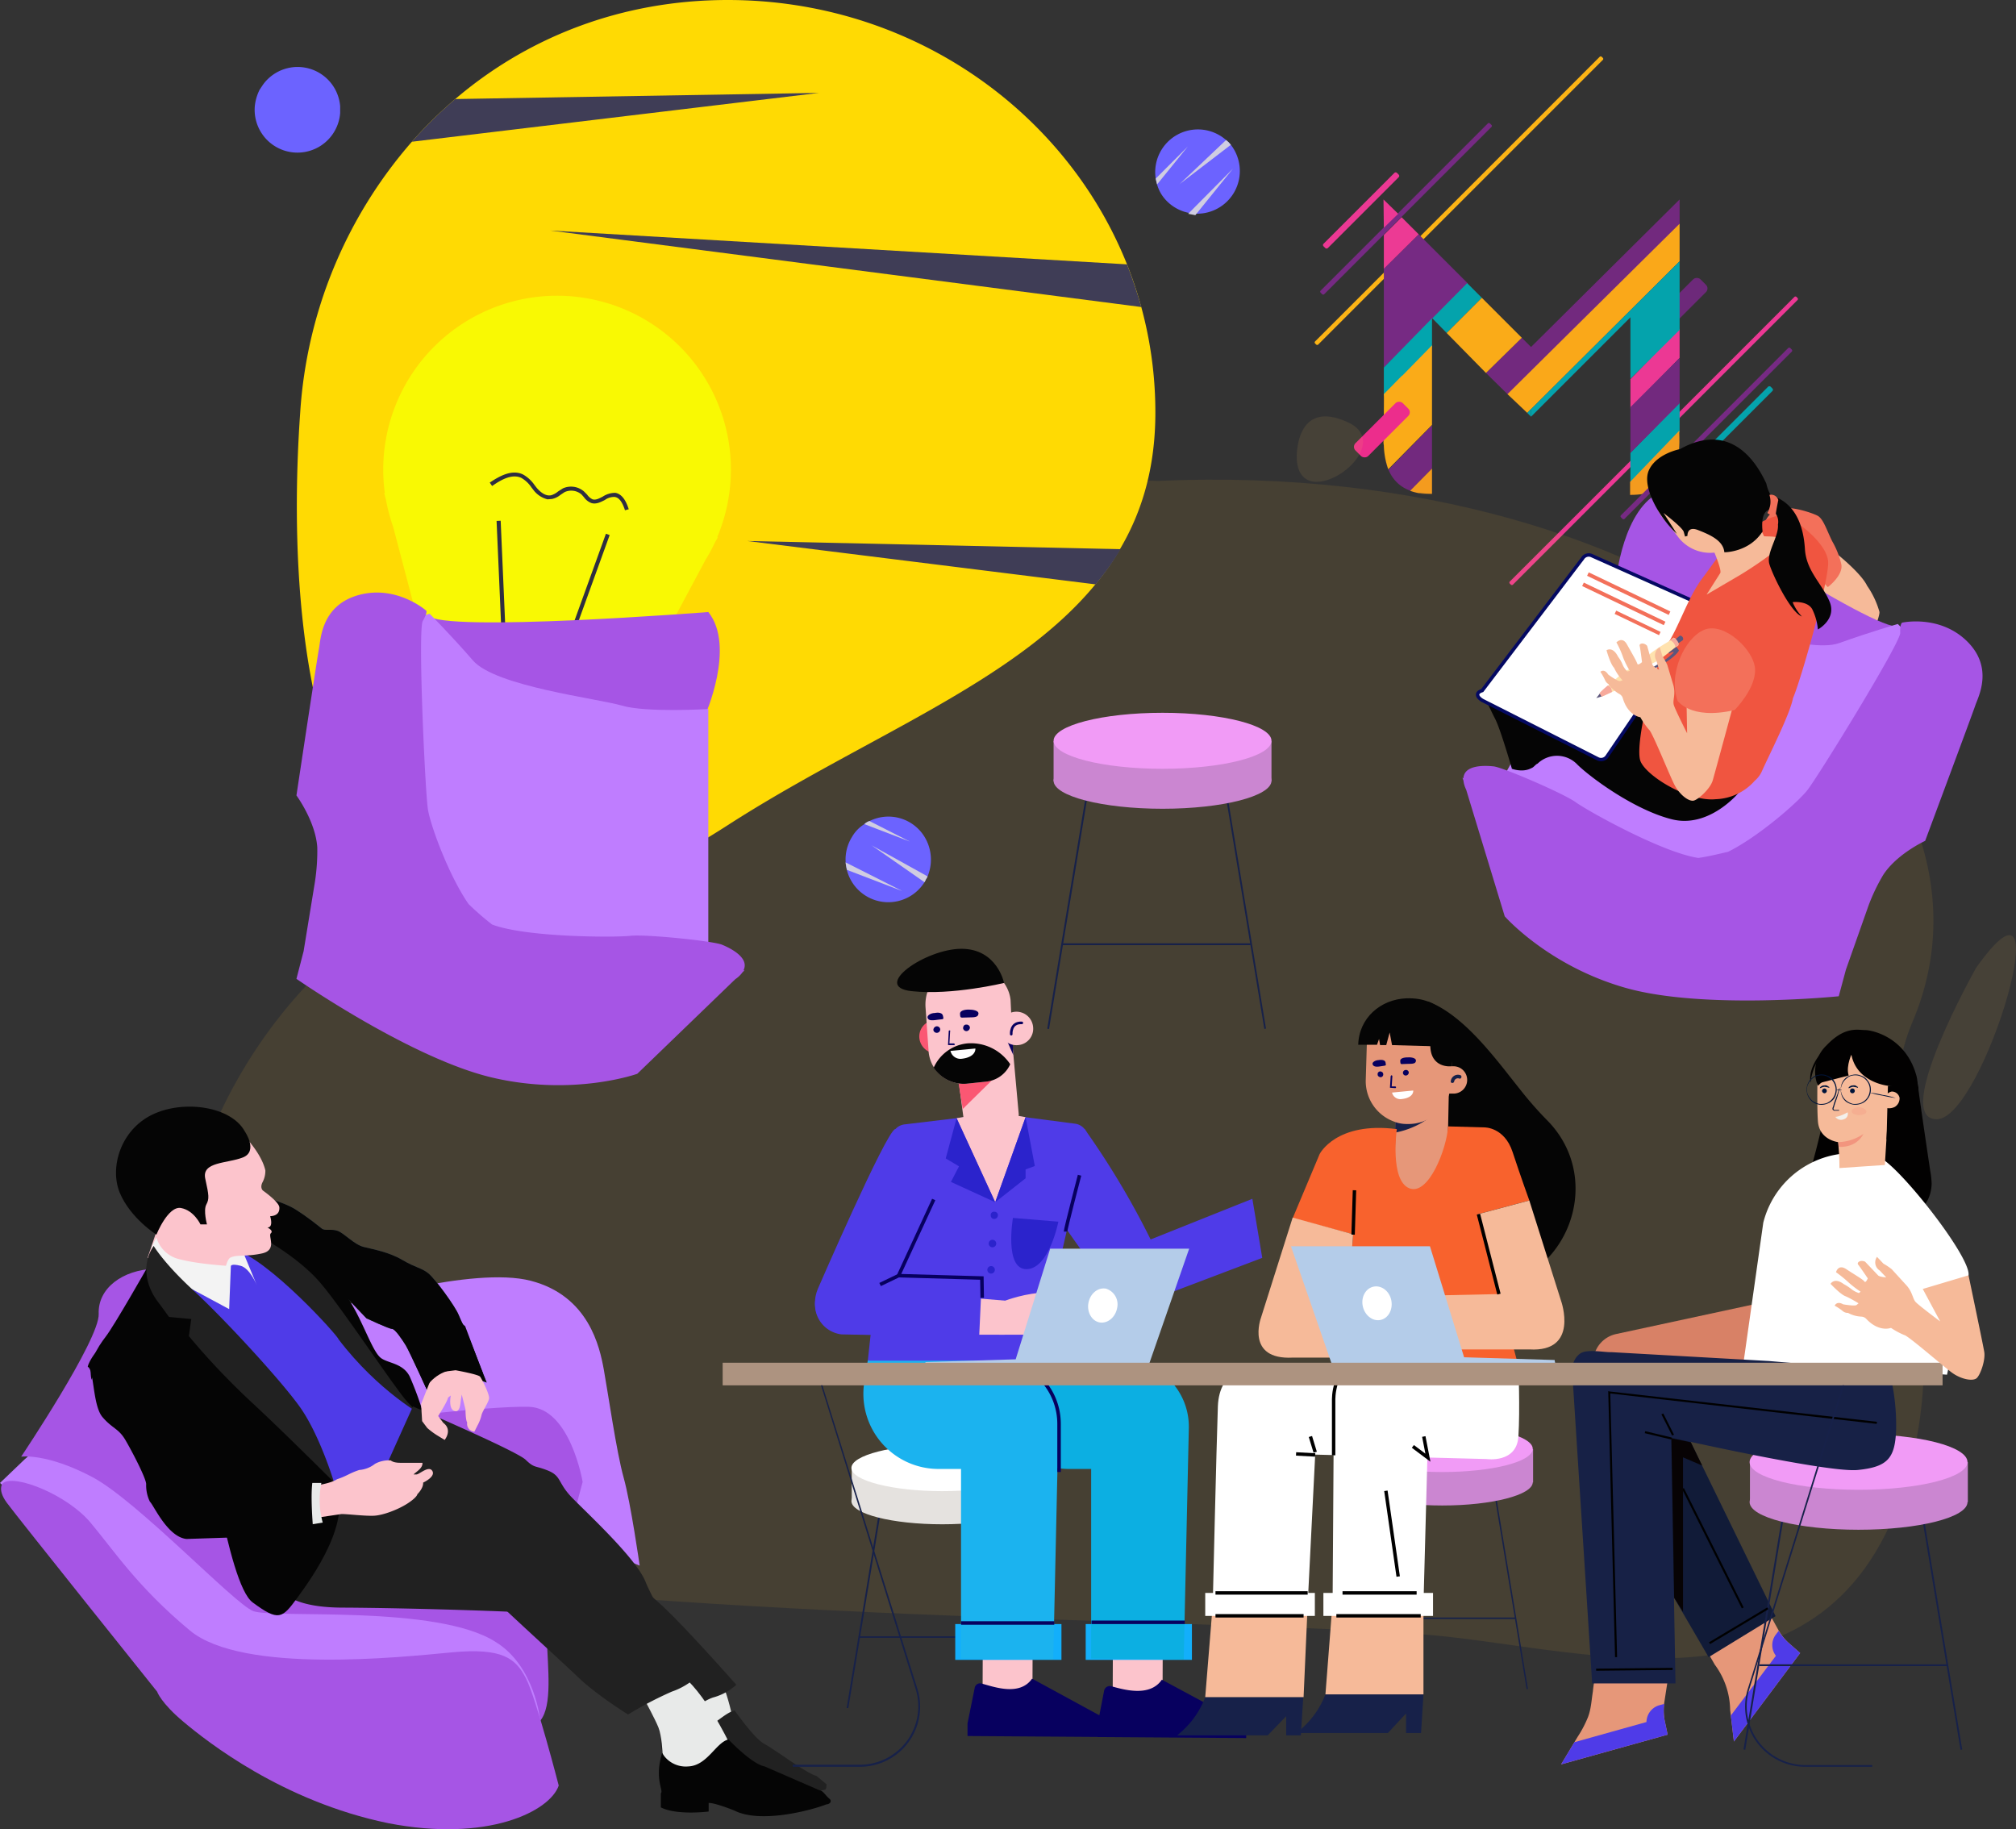 <svg id="a4258e78-fa17-48d1-9e59-24177086132f" data-name="Layer 1" xmlns="http://www.w3.org/2000/svg" viewBox="0 0 590.3 535.6"><rect x="0" y="0" width="590.3" height="535.6" fill="#333333" stroke="none"/><defs><style>.b3e5c8c0-2241-451f-903d-8c1d7a1231c0{fill:#ec3894;}.af400531-2e26-40c6-a3f4-fbfd5beb26df{fill:#6d297a;}.f18b643f-caf8-4e21-9225-c19a41b92a2d{fill:#fcb415;}.fb32712f-55ec-4357-bef6-91c00b33f260{fill:#762a83;}.a17c502b-63f9-456b-a2f0-616d455f9185{fill:#04a3ac;}.a59a48ab-e9db-4f87-96a8-1466b63ceead{fill:#ec3a94;}.b17edcf9-13fc-428a-a29a-46d7eb6d520d{fill:#02a5ae;}.a1fbf64e-dab4-4163-b8ae-30eb86a54aba{fill:#72297e;}.aa7f11d9-3ccd-40e6-b32a-899894b955e1{fill:#f49b1e;}.a5f75782-d126-4304-a0fb-0cfb9714f851{fill:#faa819;}.a7accbab-27de-4257-9e7d-55ef144ffe55{fill:#faab18;}.bdce0a16-a9fb-4e46-856c-536498df973d{fill:#ec2d8c;}.b7647f03-67ec-479e-9134-a5721132de9c{opacity:0.1;}.e64ccd9e-dd51-4e75-99ef-c782811a94f5{fill:#f2b530;}.b4b2c5dc-8a8d-4c34-b8ca-d471e084f5a9{fill:#f7bf5c;}.b2fc8fad-5333-4e45-a086-d9d1832233e6{fill:#f6ba99;}.b4be7a8d-4e0c-4ac8-8596-d52d8931a261{fill:#f3705a;}.ac492718-97bc-4d55-9d13-179e76610a09{fill:#a655e5;}.e9750ba8-8c3c-4718-b780-990fd055de7d{fill:#bf7dff;}.bb8b9fe3-b0fd-4d1f-b600-b26de9a9eb58{fill:#050505;}.a8202974-a208-4704-9f90-2760f900823a,.ec547c1a-95ad-4c98-8a9f-6e74add7b1ac{fill:#fff;}.ec547c1a-95ad-4c98-8a9f-6e74add7b1ac{stroke:#040962;}.aaf8aeb2-dba5-40a3-b6f9-4d074b837b92,.ec547c1a-95ad-4c98-8a9f-6e74add7b1ac,.fcdc1cc5-df0c-43ed-a09f-ba052151a89b{stroke-miterlimit:10;}.ba9adf08-6ad9-49b4-997d-dd660c0fd9bd{fill:#f05540;}.be65443a-8c7b-4f58-9922-cf786165d0ef{fill:#ffe2ae;}.a2896041-1d54-45c1-b19c-768e990d45b8{fill:#f7aa9c;}.ff55a803-1b38-456a-8298-bf78fea53240{fill:#5c567c;}.b37bd15d-c26e-475b-bffb-f0c677138df3{fill:#e8eae9;}.ab471896-5fd2-428d-afa1-075924a8a7a2{fill:#212121;}.a838a5ff-50dc-4eca-81f5-d2fba67e3f74{fill:#4f3be8;}.b4c275b5-a355-43f6-b188-a21ad9651b1c{fill:#415a6b;}.a30d83a8-0f6a-45da-86b6-378b5765d724{fill:#f3f3f3;}.ff3d19b0-f107-45b2-ba06-5cd5d7817628{fill:#fcc4cc;}.e856b210-ec10-44c1-ac09-b549284cc69c{fill:#172149;}.bb32567c-781e-4d0c-b48d-d6c8299ad233{fill:#cb86d1;}.a0c83f60-2c21-435d-bdc8-a88a3433e17f{fill:#f19bf6;}.afeead20-5d8d-498f-8fae-114a616fc0b2{fill:#e5e2df;}.a6669370-b304-45a8-834a-92d9e490cc59{fill:#13affb;}.ad245d1d-6ce4-4066-b0da-c19287fa318e{fill:#0cafe2;}.aaf8aeb2-dba5-40a3-b6f9-4d074b837b92,.ad6bd284-42ce-419c-9405-c1a6f982d795,.fcdc1cc5-df0c-43ed-a09f-ba052151a89b{fill:none;}.ad6bd284-42ce-419c-9405-c1a6f982d795,.fcdc1cc5-df0c-43ed-a09f-ba052151a89b{stroke:#07005f;}.fcdc1cc5-df0c-43ed-a09f-ba052151a89b{stroke-width:1.03px;}.e514d803-7410-4499-adec-eef7612811d5{fill:#07005f;}.e5c00804-3b4b-4c32-bb16-814bb98c5aee{fill:#1bb3ef;}.add9a982-52c5-4009-b9c6-53440a7b069d{fill:#2b23cc;}.f0870d83-93c0-4b19-b47b-dcf8e9b63fc5{fill:#fb5773;}.ad6bd284-42ce-419c-9405-c1a6f982d795{stroke-linecap:round;stroke-linejoin:round;stroke-width:0.76px;}.bbc87932-38ee-4d4f-ad91-d946b0f5f03c{fill:#e69779;}.ee6ccda5-91d8-40b8-be5d-419820609b1c{fill:#f8622d;}.aaf8aeb2-dba5-40a3-b6f9-4d074b837b92{stroke:#000;}.bdd080dc-cfe2-40e9-a844-de36f40ae7b3{fill:#b4cce9;}.b85cec83-53ab-4347-b3b5-4f1dfc4d553a{fill:#020101;}.bcab47ab-aa4f-4711-91a1-230ef50fa26e{fill:#111b38;}.ff5703a3-3699-4ddd-8a34-63cd24cc17a0{fill:#d88166;}.a1910458-b5b9-49e8-bc34-8dc86ddb1f8e{fill:#00143a;}.ef56144a-9d18-49e9-bd70-8adf7f14394d{opacity:0.33;}.b27b69b8-50e4-44d4-b6d7-912a97e377bf{fill:#f2957e;}.a3c1c6a2-701e-404e-b77a-d80660d1273a{fill:#f3f0eb;}.ba9b4901-d25e-4ba8-bccd-b8e49a242d92{fill:#172146;}.b786c396-7558-460f-aa92-7dbae46bdefd{fill:#070304;}.e705b4c3-70c7-4756-a59a-b02500820269{fill:#ad9380;}.fb5ae180-c424-4f9d-8817-9c44a1d49ffc{fill:#ffda03;}.e2298c45-504b-4684-8c16-3960ca1bf8f2{fill:#3f3d56;}.a074d4ba-953e-4ddc-aeca-383220fe76dd{fill:#6c63ff;}.a3591531-077d-4d59-b2a6-036ee77bcecd{fill:#d0cde1;}.ff4050fc-b91c-4779-a5f5-161e9651c460{fill:#f9f903;}.f45fbfa4-12ea-4e21-989a-453cf7af3642{fill:#2f2e41;}</style></defs><rect class="b3e5c8c0-2241-451f-903d-8c1d7a1231c0" x="434.6" y="144.5" width="118.7" height="1.29" rx="0.4" transform="translate(32.3 375.7) rotate(-45)"/><rect class="af400531-2e26-40c6-a3f4-fbfd5beb26df" x="491.8" y="103" width="19.6" height="5.29" rx="1.5" transform="translate(62.4 369.5) rotate(-45)"/><rect class="f18b643f-caf8-4e21-9225-c19a41b92a2d" x="377.6" y="74.2" width="118.7" height="1.29" rx="0.4" transform="translate(65.3 314.8) rotate(-45)"/><rect class="fb32712f-55ec-4357-bef6-91c00b33f260" x="386.5" y="76.5" width="70.1" height="1.48" rx="0.4" transform="translate(59 304.6) rotate(-45)"/><rect class="b3e5c8c0-2241-451f-903d-8c1d7a1231c0" x="393.1" y="76.8" width="30.4" height="1.78" rx="0.5" transform="translate(54.9 295.4) rotate(-45)"/><rect class="a17c502b-63f9-456b-a2f0-616d455f9185" x="502.5" y="139.4" width="30.4" height="1.78" rx="0.5" transform="translate(42.7 391.1) rotate(-45)"/><polygon class="fb32712f-55ec-4357-bef6-91c00b33f260" points="415.4 68.6 429.8 83 419.6 93.2 405.2 107.6 405.2 78.7 415.4 68.6"/><polygon class="a59a48ab-e9db-4f87-96a8-1466b63ceead" points="405.2 68.8 410.4 63.6 415.4 68.6 405.2 78.7 405.2 68.8"/><polygon class="b17edcf9-13fc-428a-a29a-46d7eb6d520d" points="405.2 107.6 405.2 115.9 419.3 101.6 419.3 93.2 405.2 107.6"/><polygon class="a17c502b-63f9-456b-a2f0-616d455f9185" points="429.6 82.9 433.9 87.2 423.6 97.5 419.4 93.2 429.6 82.9"/><polygon class="a1fbf64e-dab4-4163-b8ae-30eb86a54aba" points="491.8 58.4 448.3 101.6 445.6 98.9 435.1 109.2 441.6 115.6 448.5 108.8 448.5 108.8 491.8 65.6 491.8 58.4"/><polygon class="b3e5c8c0-2241-451f-903d-8c1d7a1231c0" points="477.4 111 491.8 96.2 491.8 104.8 477.4 119.6 477.4 111"/><polygon class="a17c502b-63f9-456b-a2f0-616d455f9185" points="477.4 132.6 491.8 117.8 491.8 126.5 477.4 141.3 477.4 132.6"/><path class="aa7f11d9-3ccd-40e6-b32a-899894b955e1" d="M487.1,161v-3.8l14.4-15s.1,3.5,0,4.6C501.3,151.8,500,161.1,487.1,161Z" transform="translate(-9.8 -16.1)"/><polygon class="a1fbf64e-dab4-4163-b8ae-30eb86a54aba" points="477.4 119.2 491.8 104.8 491.8 118.1 477.4 132.6 477.4 119.2"/><path class="a5f75782-d126-4304-a0fb-0cfb9714f851" d="M457,125.9" transform="translate(-9.8 -16.1)"/><polygon class="a5f75782-d126-4304-a0fb-0cfb9714f851" points="491.8 65.5 441.4 115.4 447.2 120.9 447.2 120.9 491.8 76.5 491.8 65.5"/><polygon class="a17c502b-63f9-456b-a2f0-616d455f9185" points="447.2 120.9 448.3 122 448.3 119.7 447.2 120.9"/><polygon class="a17c502b-63f9-456b-a2f0-616d455f9185" points="448.3 119.8 448.3 122 477.4 92.9 477.4 110.9 491.8 96.6 491.8 76.5 448.3 119.8"/><polygon class="a7accbab-27de-4257-9e7d-55ef144ffe55" points="433.9 87.2 445.6 98.9 435.1 109.2 423.6 97.5 433.9 87.2"/><polygon class="b3e5c8c0-2241-451f-903d-8c1d7a1231c0" points="405.2 66.7 409.4 62.6 405.1 58.4 405.2 66.7"/><rect class="fb32712f-55ec-4357-bef6-91c00b33f260" x="474.3" y="142.2" width="70.1" height="1.48" rx="0.4" transform="translate(38.4 386) rotate(-45)"/><path class="a1fbf64e-dab4-4163-b8ae-30eb86a54aba" d="M429.1,160.8Z" transform="translate(-9.8 -16.1)"/><path class="a1fbf64e-dab4-4163-b8ae-30eb86a54aba" d="M429.1,153.3V140.6l-12.7,13a19,19,0,0,1-1.2-4.5c.5,3.9,2.1,8.7,7.6,10.7a13.8,13.8,0,0,0,2.6.7,14.5,14.5,0,0,1-2.6-.7Z" transform="translate(-9.8 -16.1)"/><path class="aa7f11d9-3ccd-40e6-b32a-899894b955e1" d="M428.8,160.8l-3.2-.2A23.6,23.6,0,0,0,428.8,160.8Z" transform="translate(-9.8 -16.1)"/><polygon class="aa7f11d9-3ccd-40e6-b32a-899894b955e1" points="419.3 141 419.3 144.7 419.3 137.2 419.3 137.2 419.3 141"/><path class="aa7f11d9-3ccd-40e6-b32a-899894b955e1" d="M429.1,153.3l-6.4,6.5a14.5,14.5,0,0,0,2.6.7h.3l3.2.2h.3v-7.5Z" transform="translate(-9.8 -16.1)"/><path class="a7accbab-27de-4257-9e7d-55ef144ffe55" d="M420.4,126.1h-.1l-5.3,5.4s.1.3-.1,13.5v.2a4.9,4.9,0,0,0,.1,1.3,22.4,22.4,0,0,0,1.3,7l12.8-13h0V117.2Z" transform="translate(-9.8 -16.1)"/><rect class="bdce0a16-a9fb-4e46-856c-536498df973d" x="404.6" y="139.2" width="19.6" height="5.29" rx="1.5" transform="translate(11.3 318.5) rotate(-45)"/><g class="b7647f03-67ec-479e-9134-a5721132de9c"><path class="e64ccd9e-dd51-4e75-99ef-c782811a94f5" d="M348.9,156.9s-113.4-4.1-136.8,51.4c-15.8,37.1-9.1,45.4-55.2,60C47.9,302.8,24.9,463.2,125,477s257.7,13.6,304.5,17.9S548.6,522.8,569,446.1c14.5-54.3-14.7-94.4.8-130.8C602.4,238.5,501.4,150.2,348.9,156.9Z" transform="translate(-9.8 -16.1)"/><path class="b4b2c5dc-8a8d-4c34-b8ca-d471e084f5a9" d="M308.8,137.8s-51.3,2.6-45.4,11.7S353.1,143,308.8,137.8Z" transform="translate(-9.8 -16.1)"/><path class="b4b2c5dc-8a8d-4c34-b8ca-d471e084f5a9" d="M389.5,150.3s-.7-17.7,14.9-10.6S390.2,168,389.5,150.3Z" transform="translate(-9.8 -16.1)"/><path class="b4b2c5dc-8a8d-4c34-b8ca-d471e084f5a9" d="M188.2,185.9s-76.5,70.9-34.5,73.8S240.6,150,188.2,185.9Z" transform="translate(-9.8 -16.1)"/><path class="b4b2c5dc-8a8d-4c34-b8ca-d471e084f5a9" d="M588.4,299.5s-25.1,44.6-11.4,44.3S614.5,262.7,588.4,299.5Z" transform="translate(-9.8 -16.1)"/></g><path class="b2fc8fad-5333-4e45-a086-d9d1832233e6" d="M541,194.2l18.1,4.9s1.2-3.2,1-3.9a25.4,25.4,0,0,0-3.6-7.6c-1.8-3.8-9.3-9.7-9.3-9.7Z" transform="translate(-9.8 -16.1)"/><path class="b4be7a8d-4e0c-4ac8-8596-d52d8931a261" d="M537.7,179.9c-2.3-2.9-11.5-9.7-11.5-9.7a7.2,7.2,0,0,1,3.1-4.5c2.9-2.3,11,.5,12.7,1.4s2.7,4.3,4.3,7.5a24.6,24.6,0,0,1,2.6,6.5c.9,3.3-3.9,6.9-3.9,6.9S540,182.9,537.7,179.9Z" transform="translate(-9.8 -16.1)"/><path class="ac492718-97bc-4d55-9d13-179e76610a09" d="M539.2,215.7l26.5-16.3c-5.9,2.4-69.2-39.5-69.2-39.5-11.6,4.8-13.5,26.2-13.5,26.2Z" transform="translate(-9.8 -16.1)"/><path class="e9750ba8-8c3c-4718-b780-990fd055de7d" d="M571,223.2s-34.3,39.5-46.4,45.1-27.1,1.2-27.1,1.2l-46.8-27.1,32.4-58.5s15.5,8.6,22,11.1,34,12.7,43.2,9.4,17.2-5.6,17.2-5.6l6.1,6.2Z" transform="translate(-9.8 -16.1)"/><path class="bb8b9fe3-b0fd-4d1f-b600-b26de9a9eb58" d="M483.4,202.7,444,219s2,4.5,3.6,7.6,4.9,14.6,4.9,14.6,3.2,1.2,5.7-.2c.7-.2,1.2-1.1,1.8-1.3a8.2,8.2,0,0,1,11.7.3h0c4,3.9,16.8,13.3,27.7,16s19.5-7.8,19.5-7.8Z" transform="translate(-9.8 -16.1)"/><path class="ec547c1a-95ad-4c98-8a9f-6e74add7b1ac" d="M443.8,218.3l29.4-38.7a2.1,2.1,0,0,1,2.7-.8l31.5,14.1a2,2,0,0,1,1,3.4l-28,41.2a2.1,2.1,0,0,1-2.7.8l-33.8-17.1C442.2,220.2,441.8,218.9,443.8,218.3Z" transform="translate(-9.8 -16.1)"/><path class="ba9adf08-6ad9-49b4-997d-dd660c0fd9bd" d="M534.8,220.5c2.2-4.9,10.5-34.1,10.3-39.8s-10.2-13-13.2-13.6-9.9,3.6-14,6.9-5.5,5.9-9.7,11.5-6.8,14.2-10.4,19.6-9.6,29.5-7.6,34,14.2,11.8,22,11a15.9,15.9,0,0,0,11.4-5.4,7.8,7.8,0,0,0,2.1-2.8C527.5,237.8,534,225.1,534.8,220.5Z" transform="translate(-9.8 -16.1)"/><path class="b2fc8fad-5333-4e45-a086-d9d1832233e6" d="M526.3,173.1c-.2-.7-3-5.7-3-5.7L493.6,160l1.2,4c.9,3.3,1.6,3.1,6.2,9.1a11.8,11.8,0,0,0,10.8,4.8s2.2,5.2,1.7,6-4,6.3-4,6.3l9.9-5.8a110.5,110.5,0,0,0,12.1-8.5C532.7,172.7,527.8,173.3,526.3,173.1Z" transform="translate(-9.8 -16.1)"/><path class="bb8b9fe3-b0fd-4d1f-b600-b26de9a9eb58" d="M527,157.7a11.6,11.6,0,0,0,2,4.5l-1.3,3.2c-2.6.8-1.8,6.3-1.8,6.3-4,6.2-11.2,6.1-11.2,6.1-.3-3.5-4.4-5.2-7.7-6.5s-3.1,1.7-3.1,1.7l-.7.2-.4-1.4c-.4-1.3-5.9-5.5-5.9-5.5s3.9,6.1,3.9,6.1c-4.9-4.4-10.4-13.7-8.2-18.6s9.1-6.2,9.1-6.2C517.9,138.6,525.2,153.9,527,157.7Z" transform="translate(-9.8 -16.1)"/><path class="bb8b9fe3-b0fd-4d1f-b600-b26de9a9eb58" d="M527.9,161c7.9,2.1,10,9.5,10.4,15.9s5,10.1,7.2,15.3-3.4,8.2-3.4,8.2a16.9,16.9,0,0,0-1.7-6c-1.5-2.5-5.7-2-5.7-2a13.2,13.2,0,0,0,2.7,4.2c-3.3-1.2-8.5-12-9.5-15.3s2.8-8.1,2.5-11.6a4.3,4.3,0,0,0-2-4.5" transform="translate(-9.8 -16.1)"/><path class="b4be7a8d-4e0c-4ac8-8596-d52d8931a261" d="M530.5,162.5a2.2,2.2,0,0,0-2.6-1.5,6.5,6.5,0,0,1-.6,5.3,3.3,3.3,0,0,0,2.4.7C529.9,165.5,530.2,164,530.5,162.5Z" transform="translate(-9.8 -16.1)"/><path class="ac492718-97bc-4d55-9d13-179e76610a09" d="M438.3,244.6l-.3-.8.3.2c.2-4,6.2-3.8,8.9-3.5s20.4,7.9,24,10.5,25.5,14.8,35.9,16.3c2.8-.4,5.7-1.1,8.7-1.8,8.7-4.3,20.1-14.2,23.1-17.9s27.4-43.3,27.3-46.2.6-3,.6-3,10.9-2.4,18.9,5.4,3.3,16.4,2.5,18.8-14.7,39.7-14.7,39.7-8.3,3.8-12.3,10a54.9,54.9,0,0,0-4.3,9L550.3,300l-2.1,7.8s-39.4,4-62.2-2.4-35.6-21-35.6-21l-11.3-37.1A8.1,8.1,0,0,1,438.3,244.6Z" transform="translate(-9.8 -16.1)"/><path class="be65443a-8c7b-4f58-9922-cf786165d0ef" d="M499.8,202.8c2,.8,1.4,2.3,1.4,2.3l-1,.7-4.5,3.5c-.7.4-3.3,1.6-4.4,2.3s-2.7,2.9-3.8,4-8.7,4.5-8.7,4.5-.7-1-.6-1.1,5.8-5.1,7-6,4-2,4.5-2.3a15.9,15.9,0,0,0,2.8-2.7c1.1-1.3,6.1-4.2,6.1-4.2Z" transform="translate(-9.8 -16.1)"/><path class="a2896041-1d54-45c1-b19c-768e990d45b8" d="M488.6,211.3l-.9.4a3.2,3.2,0,0,1,1,1,3.6,3.6,0,0,1,.4,1.1l.8-.9a3.3,3.3,0,0,0-1-1.4Z" transform="translate(-9.8 -16.1)"/><path class="a2896041-1d54-45c1-b19c-768e990d45b8" d="M500.4,205.6l.8-.5s.6-1.5-1.4-2.3l-.9.7.5.4A2.8,2.8,0,0,1,500.4,205.6Z" transform="translate(-9.8 -16.1)"/><polygon class="ff55a803-1b38-456a-8298-bf78fea53240" points="469 203.9 467.4 204.4 468.5 203 469 203.9"/><path class="a2896041-1d54-45c1-b19c-768e990d45b8" d="M480.6,216.8a21.2,21.2,0,0,0-2.4,2.2c-.1.1.6,1.1.6,1.1l3-1.4a5.3,5.3,0,0,0-.3-1.2A3.1,3.1,0,0,0,480.6,216.8Z" transform="translate(-9.8 -16.1)"/><path class="ff55a803-1b38-456a-8298-bf78fea53240" d="M500.5,203.2l1.2-1a1,1,0,0,1,.9,1.3l-1.3.9A4.3,4.3,0,0,0,500.5,203.2Z" transform="translate(-9.8 -16.1)"/><path class="ff55a803-1b38-456a-8298-bf78fea53240" d="M500.6,205.5l-2.2,1.7.2.3.2-.2.7-.3h.4l-.2.3a19.6,19.6,0,0,1-3.3,2.6l-4,2.4c1.4.2,7.6-3.3,9-5.7A3.2,3.2,0,0,0,500.6,205.5Z" transform="translate(-9.8 -16.1)"/><path class="b2fc8fad-5333-4e45-a086-d9d1832233e6" d="M503.6,220.1l.2,10.7s-3.5-6.9-3.9-8.3.6-3-.1-5.7l-1.8-6a15.8,15.8,0,0,0-1.4-2.5l-.8-2.7a2.8,2.8,0,0,0-1,3.9l.8,2.7s-1.8-.9-2-1.6l-1.5-5.4c-1-1.1-2.4-.7-2.2,0s.7,4.8.7,4.8-1.2,1.1-1.4.4-1.6-3.1-3-5.6-3.1-.6-3.1-.6a26.3,26.3,0,0,1,2,4.5,25.4,25.4,0,0,0,1.9,3.8l-.7.2a6.3,6.3,0,0,1-1.3-1.8,10.5,10.5,0,0,0-1.4-2.5c-1.6-3.2-3.4-1.9-3.4-1.9s1.1,4,2.2,5.1a14,14,0,0,0,2.5,3.7l-.7.2c-.7.2-3.5-1.9-3.5-1.9-1.2-1.9-2.3-.8-2.3-.8a15.8,15.8,0,0,1,1.4,2.5,2.3,2.3,0,0,0,1,1.1c.2.7,2.1,2.3,3,2.8a2.3,2.3,0,0,1,1.1,1.1c1.5,5.4,5.2,5.8,5.2,5.8a21.7,21.7,0,0,0,2.5,3.6c.9.5,5.8,12.8,7.4,16s4.4,5.2,5.8,4.8,4.8-3.5,5.5-5.9,6-22,6-22Z" transform="translate(-9.8 -16.1)"/><path class="b4be7a8d-4e0c-4ac8-8596-d52d8931a261" d="M501.1,221.5c-3-7.8,1.9-18.6,7.7-21s14.7,5.9,14.9,11.6-6,11.9-6,11.9C504.2,227.1,500.9,220.8,501.1,221.5Z" transform="translate(-9.8 -16.1)"/><rect class="b4be7a8d-4e0c-4ac8-8596-d52d8931a261" x="473.4" y="189.4" width="26.5" height="1.12" transform="translate(833.7 555.4) rotate(-154.4)"/><rect class="b4be7a8d-4e0c-4ac8-8596-d52d8931a261" x="472" y="192.4" width="26.5" height="1.12" transform="translate(829.7 560.5) rotate(-154.4)"/><rect class="b4be7a8d-4e0c-4ac8-8596-d52d8931a261" x="482" y="198" width="14.4" height="1.06" transform="translate(834.9 572.8) rotate(-154.4)"/><path class="b37bd15d-c26e-475b-bffb-f0c677138df3" d="M204.1,519.4l1.1,5.8,14.4,1.1,4.4-8.5a58,58,0,0,0-4.2-12.4l-16.2.6c0,1.7,1.1,4.1,1.1,5S204,518.5,204.1,519.4Z" transform="translate(-9.8 -16.1)"/><path class="ab471896-5fd2-428d-afa1-075924a8a7a2" d="M203.7,528.6l-.7,4.2c4.7,3.2,14.1,3.7,14.1,3.7V534a55,55,0,0,1,6.7,3.9c7.6,5.6,22.5,3.4,27.1,2.3.9,0,.9-.8.9-1.7l-2.9-2.4c-2.9-.7-12.4-7.9-15.3-9.4s-8.7-9.8-8.7-9.8c-3.7,1-7.3,6.2-12.9,6.4a6.5,6.5,0,0,1-6.7-4.8C201.8,525.3,203.8,529.4,203.7,528.6Z" transform="translate(-9.8 -16.1)"/><path class="e9750ba8-8c3c-4718-b780-990fd055de7d" d="M135.6,449.9l-24.3-51.8s36.9-11.4,53.9-7,20.2,19.4,21.4,26,3.7,24.1,5.8,31.6,4.7,25.8,4.7,25.8Z" transform="translate(-9.8 -16.1)"/><path class="e9750ba8-8c3c-4718-b780-990fd055de7d" d="M165.4,499c5,9.1,2.6,20.9,2.6,20.9s-.9,1.7-34.4,2.9S50.5,494,37.8,478.6a252.3,252.3,0,0,0-28-28.3l7.2-6.9,9-7.9S161.3,490.8,165.4,499Z" transform="translate(-9.8 -16.1)"/><path class="ac492718-97bc-4d55-9d13-179e76610a09" d="M169.9,495.5c.6-9.2,10.5-45.5,10.5-45.5s-3.6-21.7-15.8-22-49.2,4.3-49.2,4.3-51.1-45-60.4-44.7-16.6,5.7-16.3,13.2S16,442.6,16,442.6s7.4-1.1,20.7,5.9,41.5,37,47.2,39.3,54-2,71.1,9.1c11.5,7.1,13,23,13,23C171.6,515.5,170.2,504.7,169.9,495.5Z" transform="translate(-9.8 -16.1)"/><path class="ab471896-5fd2-428d-afa1-075924a8a7a2" d="M101.3,455.4l66.4,5.9c4.7-.2,8.5,2.2,12.3,4.6,6.8,6.4,20.2,16.8,25,21.6,6.8,6.5,20.4,21.9,20.4,21.9A16.6,16.6,0,0,1,219,513c-3.7.9-10.9,7.1-10.9,7.1S189.8,504,184,499.2s-8.7-9.7-12.5-10.4-40.1-1.9-61.6-2S90,476.7,90,476.7Z" transform="translate(-9.8 -16.1)"/><path class="b37bd15d-c26e-475b-bffb-f0c677138df3" d="M198.5,513.7l10-7.9c7.7,5.6,14.7,20.4,14.7,20.4l-3.4,8.5-14,.5-2-5.8s-.2-5-1.2-7.5S198.5,513.7,198.5,513.7Z" transform="translate(-9.8 -16.1)"/><path class="bb8b9fe3-b0fd-4d1f-b600-b26de9a9eb58" d="M203.3,541.2v4.1c4.8,2.4,14,1.2,14,1.2V544c1.8-.1,7.5,2.2,7.5,2.2,7.6,3.9,22.4,0,27-1.8.9,0,1.8-.9.8-1.7s-1.9-2.4-2.8-2.4l-16.1-7c-3.8-.7-10.6-7.9-10.6-7.9-3.7.9-6.2,7.7-11.8,7.9a8,8,0,0,1-7.6-3.9C201.3,537,204.2,540.3,203.3,541.2Z" transform="translate(-9.8 -16.1)"/><path class="a838a5ff-50dc-4eca-81f5-d2fba67e3f74" d="M81.7,377.5l19.2,14.3,34,38.9c.4,10.9-28.8,27.8-28.8,27.8l-6.3-18.1L60.6,388.3Z" transform="translate(-9.8 -16.1)"/><path id="b2f1f24a-0d60-482f-8394-86d675f40058" data-name="SVGCleanerId 0" class="b4c275b5-a355-43f6-b188-a21ad9651b1c" d="M90.9,374.6l26.2,27.5s6.6,3.1,7.5,3.1,3,3.2,4,4.8,7,14.8,7,14.8c6.2-8.6,16.7-3.9,16.7-3.9l-5.2-13.2c-1-2.5-2-4.1-3-6.6s-6.9-10.6-8.9-12.2-3.7-1.6-7.6-3.9-8.5-3.1-11.3-3.8-5.7-4-7.6-4.7-3.7.1-4.7-.7-3.9-3.2-7.7-5.6-10.4-3.8-10.4-3.8S88.1,373.9,90.9,374.6Z" transform="translate(-9.8 -16.1)"/><path id="bd0d8fd6-a042-4601-8692-d43311f41005" data-name="SVGCleanerId 0" class="bb8b9fe3-b0fd-4d1f-b600-b26de9a9eb58" d="M90.9,374.6l26.2,27.5s6.6,3.1,7.5,3.1,3,3.2,4,4.8,7,14.8,7,14.8c6.2-8.6,16.7-3.9,16.7-3.9l-5.2-13.2c-1-2.5-2-4.1-3-6.6s-6.9-10.6-8.9-12.2-3.7-1.6-7.6-3.9-8.5-3.1-11.3-3.8-5.7-4-7.6-4.7-3.7.1-4.7-.7-3.9-3.2-7.7-5.6-10.4-3.8-10.4-3.8S88.1,373.9,90.9,374.6Z" transform="translate(-9.8 -16.1)"/><path class="bb8b9fe3-b0fd-4d1f-b600-b26de9a9eb58" d="M87.3,378.9s29.3,36.6,34.2,41.4S134,431.6,134,430.8a96.8,96.8,0,0,0-4.2-11.6c-2-4.1-6.6-3.9-8.6-5.6s-4-7.3-7-13.1-11.9-18.8-16.8-25.3a46.4,46.4,0,0,0-11.5-10.5L76,376" transform="translate(-9.8 -16.1)"/><path class="ab471896-5fd2-428d-afa1-075924a8a7a2" d="M108.9,408.2c11.8,15.5,25.1,22.6,25.1,22.6s-1,0-4.8-4.1-18.7-26.9-25.6-35-19.1-14.4-19.1-14.4l-6.4,4.5C88.5,384.7,108.9,407.4,108.9,408.2Z" transform="translate(-9.8 -16.1)"/><path class="a30d83a8-0f6a-45da-86b6-378b5765d724" d="M71.7,385.3l9.2-2.8,4.1,9.9s-2-5-4.8-5.7-2.8.1-2.8.1C74.6,388.6,73.6,386.9,71.7,385.3Z" transform="translate(-9.8 -16.1)"/><path class="bb8b9fe3-b0fd-4d1f-b600-b26de9a9eb58" d="M107.6,450.1c6,10.7-6.4,27.9-10.8,33.9s-5.4,6.9-13,1.3S70.6,432.2,66.6,424s-17.3-13.6-22.8-11.7-7.2,7.8-7.2,7.8c-1.1-5,1.6-9.3,4.2-12.7s12.3-20.5,12.3-20.5S101.7,439.5,107.6,450.1Z" transform="translate(-9.8 -16.1)"/><path class="ff3d19b0-f107-45b2-ba06-5cd5d7817628" d="M54.8,356.7l.8,20L53,384.4l21.8,10s.6-9.2,2.5-10.1,4.6-.2,9.2-1.2,1.7-5.1,2.6-5.9-1-1.7-1-1.7c1.9,0,.8-3.3.8-3.3,1.9-.1,2.8-1,2.7-2.6s-4.8-4.9-4.8-4.9-1-.8-.1-2.5a7.1,7.1,0,0,0,.8-3.4c-1.1-4.9-5.9-9.8-5.9-9.8Z" transform="translate(-9.8 -16.1)"/><path class="bb8b9fe3-b0fd-4d1f-b600-b26de9a9eb58" d="M54.3,342.5c-9.2,4.5-12.5,15.5-9.4,22.9s10.7,12.2,10.7,12.2,3.4-8.5,7.2-7.8,5.7,4.8,5.7,4.8h1.9s-1.1-4.1-.2-5.8.8-2.6-.3-7.6,6.4-4.4,11-6.2.6-7.6.6-7.6C77.5,340,63.5,338,54.3,342.5Z" transform="translate(-9.8 -16.1)"/><path class="a30d83a8-0f6a-45da-86b6-378b5765d724" d="M54.7,380.1c-1.7,3.4.3,7.5,3.2,9.1l19,10.2.5-12.6s-9.4-.5-15-2a9.1,9.1,0,0,1-6.8-6.4Z" transform="translate(-9.8 -16.1)"/><path class="ab471896-5fd2-428d-afa1-075924a8a7a2" d="M54.8,380.9c-3.6,5.2-2.4,11.8,1.5,16.7l3,4.1,6.5.6-.7,5a210.3,210.3,0,0,0,18.4,19.4c9.6,8.9,24.1,23.4,24.1,23.4s-4.2-14-10.1-22.2-22.4-26-31.1-34-11.6-13-11.6-13Z" transform="translate(-9.8 -16.1)"/><path class="ab471896-5fd2-428d-afa1-075924a8a7a2" d="M130.7,427.9s30.3,13,33,15.6,2.7,1.6,6.6,3.2,2.8,3.5,6.8,7.7,18.9,17.8,21.7,24.8,15.3,27.6,15.3,27.6a20.9,20.9,0,0,1-7.6,4.6,108,108,0,0,0-12.8,6.7s-9.3-5.8-14.6-10.9-26.9-24.6-29.7-28-6.7-5.9-12-10.1-17.6-17-17.6-17Z" transform="translate(-9.8 -16.1)"/><path class="ff3d19b0-f107-45b2-ba06-5cd5d7817628" d="M136.7,418.1l6.5-.8s6.7,1.2,7.2,1.9,2.8,5.2,2.6,6.4-1.9,3.6-2.2,4.8a12,12,0,0,1-1.2,3.1l-.9,1.8a2.3,2.3,0,0,1-2.1-2.7c-.5-.7-.5-3.8-.5-3.8s-1.1-4.4-1.1-4.4l-.2,1.2c-.2,1.2-.2,4.3-2,3.6s-1-4.5-1-4.5l-.8.6c-.2,1.2-2.9,5.4-2.9,5.4l1.5,2c2.8,2.1.4,5,.4,5l-2.3-1.4a22.1,22.1,0,0,1-2.8-2.1l-1.5-2-.3-5Z" transform="translate(-9.8 -16.1)"/><path class="ac492718-97bc-4d55-9d13-179e76610a09" d="M123.4,549.9c-31-6.4-53.1-24-59.8-29.6s-7.8-8.9-7.8-8.9-41-51.2-44-55.3-1.1-5.8-1.1-5.8c3.6-2.6,18.8,3.5,25.6,11.6S50,480.7,65.4,493.5s61.8,7.8,76.7,6.4,18.7,1.8,21.7,7.6,9.6,31.4,9.6,31.4C170.8,546.5,152.5,555.6,123.4,549.9Z" transform="translate(-9.8 -16.1)"/><path class="ff3d19b0-f107-45b2-ba06-5cd5d7817628" d="M108.5,449.2c2.8-.9,3.7-1.8,6.5-2.7a8.4,8.4,0,0,0,4.6-1.8,8.4,8.4,0,0,1,4.6-1c1,.8,2.8.7,3.7.7h5.6c.1,1.6-1.7,2.5-2.6,3.4h.9c.9-.1,3.6-2.7,4.6-1s-2.7,3.4-2.7,3.4c.1,1.7-1.7,3.4-1.7,3.4s0,.8-2.7,2.6-7.3,3.6-10.1,3.7-7.5-.5-9.4-.5l-7.4,1.1-4-9S105.8,451,108.5,449.2Z" transform="translate(-9.8 -16.1)"/><path class="b37bd15d-c26e-475b-bffb-f0c677138df3" d="M96.9,463.1l7.4-1.2a24.8,24.8,0,0,1-.4-11.6h-2.8Z" transform="translate(-9.8 -16.1)"/><path class="bb8b9fe3-b0fd-4d1f-b600-b26de9a9eb58" d="M35.5,416.3h0c0-.8,2.6-6.2,7.2-8.1s18.7,3.7,22.8,12.3c.9.8.9.8,1,1.7h0a3.8,3.8,0,0,1,1,2.6h0c2.1,5.1,5.3,17.2,6.3,18a11.8,11.8,0,0,1,1.1,5.2c1,1.7,3.8,1.6,5.6,1.6s7.5.6,11.2.4,10.2-2.1,10.2-2.1c-1.8,2.7-.2,18.3-.2,18.3s-14-.3-25.2.1l-12.1.4c-5.6-.6-9.7-10.1-10.7-10.9a10.9,10.9,0,0,1-1.1-5.2c-.1-1.8-4.1-9.5-6.1-12.9s-3.8-3.3-6.7-6.7S37.4,417.1,35.5,416.3Z" transform="translate(-9.8 -16.1)"/><path class="bb8b9fe3-b0fd-4d1f-b600-b26de9a9eb58" d="M145,402.7v.9l-19.5.7c1,.9,1,1.7,1.9,2.6s7.1,15.4,7.1,15.4c6.2-8.9,16.7-4.1,16.7-4.1L146,404.4c-1-.8-1-.8-1-1.7Z" transform="translate(-9.8 -16.1)"/><rect class="e856b210-ec10-44c1-ac09-b549284cc69c" x="286" y="280.8" width="73.7" height="0.53" transform="translate(-17.1 537.5) rotate(-80.6)"/><rect class="e856b210-ec10-44c1-ac09-b549284cc69c" x="373.9" y="244.2" width="0.5" height="73.69" transform="translate(-50.6 48.7) rotate(-9.4)"/><path class="bb32567c-781e-4d0c-b48d-d6c8299ad233" d="M382.1,244.7c0,4.5-14.3,8.2-31.9,8.2s-31.9-3.7-31.9-8.2,14.3-8.1,31.9-8.1S382.1,240.2,382.1,244.7Z" transform="translate(-9.8 -16.1)"/><rect class="bb32567c-781e-4d0c-b48d-d6c8299ad233" x="308.5" y="217" width="63.8" height="11.72"/><path class="a0c83f60-2c21-435d-bdc8-a88a3433e17f" d="M382.1,233c0,4.5-14.3,8.2-31.9,8.2s-31.9-3.7-31.9-8.2,14.3-8.2,31.9-8.2S382.1,228.5,382.1,233Z" transform="translate(-9.8 -16.1)"/><rect class="e856b210-ec10-44c1-ac09-b549284cc69c" x="311.2" y="276.2" width="55" height="0.53"/><polygon class="e856b210-ec10-44c1-ac09-b549284cc69c" points="248.4 500.1 247.9 500.1 257.9 439.5 258.4 439.6 248.4 500.1"/><polygon class="e856b210-ec10-44c1-ac09-b549284cc69c" points="300.6 500.1 290.6 439.6 291.1 439.5 301.1 500.1 300.6 500.1"/><path class="afeead20-5d8d-498f-8fae-114a616fc0b2" d="M312.2,455.6c0,3.8-11.9,6.8-26.5,6.8s-26.6-3-26.6-6.8,11.9-6.8,26.6-6.8S312.2,451.9,312.2,455.6Z" transform="translate(-9.8 -16.1)"/><rect class="afeead20-5d8d-498f-8fae-114a616fc0b2" x="249.4" y="429.8" width="53.1" height="9.75"/><path class="a8202974-a208-4704-9f90-2760f900823a" d="M312.2,445.9c0,3.7-11.9,6.8-26.5,6.8s-26.6-3.1-26.6-6.8,11.9-6.8,26.6-6.8S312.2,442.1,312.2,445.9Z" transform="translate(-9.8 -16.1)"/><rect class="e856b210-ec10-44c1-ac09-b549284cc69c" x="251.6" y="479.1" width="45.8" height="0.44"/><rect class="ff3d19b0-f107-45b2-ba06-5cd5d7817628" x="335.2" y="493" width="14.6" height="19.71" transform="translate(-7.6 -17.5) rotate(0.2)"/><rect class="a6669370-b304-45a8-834a-92d9e490cc59" x="327.6" y="491.5" width="31.1" height="10.49" transform="translate(676.6 977.5) rotate(180)"/><path class="ad245d1d-6ce4-4066-b0da-c19287fa318e" d="M302.1,414.4l-1,6.2a22,22,0,0,0,21.7,25.6h6.5v55.5l27.1.3,1.5-67.9a19.4,19.4,0,0,0-19.3-19.7Z" transform="translate(-9.8 -16.1)"/><line class="fcdc1cc5-df0c-43ed-a09f-ba052151a89b" x1="319.6" y1="475" x2="346.9" y2="475"/><path class="e514d803-7410-4499-adec-eef7612811d5" d="M350,507.9c-3.6,5.3-11.5,2.8-14.9,1.9a1.7,1.7,0,0,0-2,1.3l-1.9,9.8v3.8l43.5.3v-3.8Z" transform="translate(-9.8 -16.1)"/><rect class="ff3d19b0-f107-45b2-ba06-5cd5d7817628" x="297.1" y="493" width="14.6" height="19.71" transform="translate(-7.6 -17.4) rotate(0.2)"/><path class="e514d803-7410-4499-adec-eef7612811d5" d="M312,507.6c-3.7,5.3-11.4,2.3-14.9,1.4a1.6,1.6,0,0,0-1.9,1.3l-2.1,10.4v3.7l43.5.3V521Z" transform="translate(-9.8 -16.1)"/><rect class="a6669370-b304-45a8-834a-92d9e490cc59" x="289.5" y="491.5" width="31.1" height="10.49" transform="translate(600.3 977.5) rotate(180)"/><path class="e5c00804-3b4b-4c32-bb16-814bb98c5aee" d="M263.9,414.4l-1,6.2a22,22,0,0,0,21.8,25.6h6.5v55.5l27,.3,1.5-67.9a19.3,19.3,0,0,0-19.2-19.7Z" transform="translate(-9.8 -16.1)"/><line class="fcdc1cc5-df0c-43ed-a09f-ba052151a89b" x1="281.4" y1="475.2" x2="308.7" y2="475.2"/><path class="fcdc1cc5-df0c-43ed-a09f-ba052151a89b" d="M319.9,447.1v-14a19.1,19.1,0,0,0-19-19.2h-4.9" transform="translate(-9.8 -16.1)"/><path class="a838a5ff-50dc-4eca-81f5-d2fba67e3f74" d="M327.4,346.7a238.7,238.7,0,0,1,23,40.1,7.8,7.8,0,0,1-.6,7.4h0c-3.3,5-12,3.9-15.3-.8,0,0-25.4-34.9-24.4-36.3S327.4,346.7,327.4,346.7Z" transform="translate(-9.8 -16.1)"/><path class="a838a5ff-50dc-4eca-81f5-d2fba67e3f74" d="M343.2,380.4l33.3-13.3,2.9,17.3-33.5,12.7a7.1,7.1,0,0,1-3.8.3,8.7,8.7,0,0,1-6.7-9.9h0A8.7,8.7,0,0,1,343.2,380.4Z" transform="translate(-9.8 -16.1)"/><path class="a838a5ff-50dc-4eca-81f5-d2fba67e3f74" d="M301.5,342.1l23,3a4.3,4.3,0,0,1,3.8,4.7l-14.9,64.7H263.9l7-64.4a4.3,4.3,0,0,1,3.9-4.8Z" transform="translate(-9.8 -16.1)"/><path class="fcdc1cc5-df0c-43ed-a09f-ba052151a89b" d="M321.8,376.7c0-.8,4.1-16.5,4.1-16.5" transform="translate(-9.8 -16.1)"/><polygon class="ff3d19b0-f107-45b2-ba06-5cd5d7817628" points="280.1 327.4 291.4 352 300.3 327.1 291.2 325.5 280.1 327.4"/><polygon class="add9a982-52c5-4009-b9c6-53440a7b069d" points="280.1 327.4 276.1 342.2 280.1 341.1 278.1 345.9 291.4 352 280.1 327.4"/><polygon class="add9a982-52c5-4009-b9c6-53440a7b069d" points="291.4 352 300.3 327.1 303 341.4 300.3 342.4 300.3 345 291.4 352"/><path class="add9a982-52c5-4009-b9c6-53440a7b069d" d="M302,371.9a1.1,1.1,0,0,1-1.1,1.1h0a1,1,0,0,1-1-1.1h0a.9.9,0,0,1,1-1h0a1,1,0,0,1,1.1,1Z" transform="translate(-9.8 -16.1)"/><path class="add9a982-52c5-4009-b9c6-53440a7b069d" d="M301.5,380.2a1.1,1.1,0,0,1-1.1,1.1h0a1.1,1.1,0,0,1-1.1-1.1h0a1.1,1.1,0,0,1,1.1-1.1h0a1.1,1.1,0,0,1,1.1,1.1Z" transform="translate(-9.8 -16.1)"/><path class="add9a982-52c5-4009-b9c6-53440a7b069d" d="M301.1,387.9A1.1,1.1,0,0,1,300,389h0a1.1,1.1,0,0,1-1.1-1.1h0a1.1,1.1,0,0,1,1.1-1.1h0a1.1,1.1,0,0,1,1.1,1.1Z" transform="translate(-9.8 -16.1)"/><path class="add9a982-52c5-4009-b9c6-53440a7b069d" d="M306.4,372.7l13.3,1.1s-2.7,13.8-9.3,13.9S306.4,372.7,306.4,372.7Z" transform="translate(-9.8 -16.1)"/><path class="a838a5ff-50dc-4eca-81f5-d2fba67e3f74" d="M290.6,357.6s-12.5,24.9-26.7,45c-1.6,2.2-5.4,3.4-8.1,3.2h0c-6.2-.2-8.9-6.9-6.5-12.4,0,0,19.9-45.9,22.6-46.7C272.3,346.6,290.6,357.6,290.6,357.6Z" transform="translate(-9.8 -16.1)"/><polygon class="ff3d19b0-f107-45b2-ba06-5cd5d7817628" points="295.2 380.9 284.4 380 284.8 390.8 294.1 390.8 295.2 380.9"/><path class="a838a5ff-50dc-4eca-81f5-d2fba67e3f74" d="M258.4,389.1l38.9,1.2-.8,17.3-40.3-.8a8.8,8.8,0,0,1-7.1-12.1h0A8.8,8.8,0,0,1,258.4,389.1Z" transform="translate(-9.8 -16.1)"/><polyline class="fcdc1cc5-df0c-43ed-a09f-ba052151a89b" points="273.4 351.2 263.1 373.5 287.5 374.2 287.6 380"/><line class="fcdc1cc5-df0c-43ed-a09f-ba052151a89b" x1="263.1" y1="373.5" x2="257.7" y2="376.1"/><path class="ff3d19b0-f107-45b2-ba06-5cd5d7817628" d="M304.2,396.9s24.8-9.5,22,10H302.4Z" transform="translate(-9.8 -16.1)"/><path class="f0870d83-93c0-4b19-b47b-dcf8e9b63fc5" d="M288.7,319.1a4.9,4.9,0,0,1-4.3,5.4,5,5,0,0,1-5.4-4.4,4.8,4.8,0,0,1,4.4-5.3A4.8,4.8,0,0,1,288.7,319.1Z" transform="translate(-9.8 -16.1)"/><path class="ff3d19b0-f107-45b2-ba06-5cd5d7817628" d="M289.7,326.7,292,344c.4,4.9,3.8,4.9,8.6,4.4h0c4-.4,7.4-1.9,7.5-6l-1.7-18.8Z" transform="translate(-9.8 -16.1)"/><polygon class="f0870d83-93c0-4b19-b47b-dcf8e9b63fc5" points="281.9 324.7 293.1 313.7 280.3 314.8 281.9 324.7"/><path class="ff3d19b0-f107-45b2-ba06-5cd5d7817628" d="M298.5,332.8l-5.7.6a10.3,10.3,0,0,1-11.1-9.5l-.9-12.9a12,12,0,0,1,10.7-12.7h0c6.5-.6,13.5,4,14.2,10.6l.7,14.7A8.9,8.9,0,0,1,298.5,332.8Z" transform="translate(-9.8 -16.1)"/><path class="bb8b9fe3-b0fd-4d1f-b600-b26de9a9eb58" d="M283.2,328.7a12.1,12.1,0,0,1,9.8-7.1h0a13.8,13.8,0,0,1,12.6,6.1,8.7,8.7,0,0,1-7.1,5.1l-5.7.6A10.5,10.5,0,0,1,283.2,328.7Z" transform="translate(-9.8 -16.1)"/><polygon class="e514d803-7410-4499-adec-eef7612811d5" points="293.7 302.1 296.7 308.9 296.5 304.7 293.7 302.1"/><path class="ff3d19b0-f107-45b2-ba06-5cd5d7817628" d="M312.3,316.8a4.8,4.8,0,0,1-4.4,5.3,4.9,4.9,0,1,1,4.4-5.3Z" transform="translate(-9.8 -16.1)"/><path class="ad6bd284-42ce-419c-9405-c1a6f982d795" d="M305.9,318.9s-.3-3.5,3.1-3.3" transform="translate(-9.8 -16.1)"/><path class="e514d803-7410-4499-adec-eef7612811d5" d="M287.6,322.1h1.6c.1,0,.2-.2.2-.3l-.3-.2h-1.3l.2-3.5c.1-.2,0-.3-.2-.3a.2.2,0,0,0-.2.2l-.2,3.9v.2Z" transform="translate(-9.8 -16.1)"/><path class="e514d803-7410-4499-adec-eef7612811d5" d="M293.5,311.7s-2.7-.1-2.6,1.3.1,1,2.4,1,2.9-.2,3-1.1S294.7,311.7,293.5,311.7Z" transform="translate(-9.8 -16.1)"/><path class="e514d803-7410-4499-adec-eef7612811d5" d="M283.5,312.7s2.1-.5,2.4.8.2.9-1.7,1.2-2.6.1-2.8-.6S282.4,312.7,283.5,312.7Z" transform="translate(-9.8 -16.1)"/><path class="a8202974-a208-4704-9f90-2760f900823a" d="M288.1,323.8l7.3-.7s.3,2.5-4,3A3,3,0,0,1,288.1,323.8Z" transform="translate(-9.8 -16.1)"/><path class="e514d803-7410-4499-adec-eef7612811d5" d="M291.8,317.2a1,1,0,0,0,1.1.8,1.1,1.1,0,0,0,.9-1.1,1,1,0,0,0-1.1-.8C292.1,316.1,291.8,316.6,291.8,317.2Z" transform="translate(-9.8 -16.1)"/><path class="e514d803-7410-4499-adec-eef7612811d5" d="M283.1,317.7a1,1,0,0,0,1.1.8,1,1,0,0,0,.9-1.1,1,1,0,0,0-1.1-.8A1.1,1.1,0,0,0,283.1,317.7Z" transform="translate(-9.8 -16.1)"/><path class="bb8b9fe3-b0fd-4d1f-b600-b26de9a9eb58" d="M303.8,303.9s-2-10-12.5-10-26.5,11.1-14.6,12.4S303.8,303.9,303.8,303.9Z" transform="translate(-9.8 -16.1)"/><path class="bb8b9fe3-b0fd-4d1f-b600-b26de9a9eb58" d="M427.9,309.3c10.9,4.2,20.1,17.2,27.4,26.3a106.3,106.3,0,0,0,7.7,8.7c17,17.5,5.7,47-18.6,49.1a81.2,81.2,0,0,1-22-.9Z" transform="translate(-9.8 -16.1)"/><path class="bbc87932-38ee-4d4f-ad91-d946b0f5f03c" d="M423.2,368.8a8.6,8.6,0,0,0,2.4.4,7.7,7.7,0,0,0,7.9-7.5l.5-24.5a7.7,7.7,0,0,0-15.4-.4l-.5,24.5A7.7,7.7,0,0,0,423.2,368.8Z" transform="translate(-9.8 -16.1)"/><path class="e856b210-ec10-44c1-ac09-b549284cc69c" d="M434.2,335.2c.1-4.3-3.4-5.8-7.7-5.9a7.7,7.7,0,0,0-7.9,7.5l-.3,10.9S430.5,346,434.2,335.2Z" transform="translate(-9.8 -16.1)"/><path class="bbc87932-38ee-4d4f-ad91-d946b0f5f03c" d="M435.3,336.3h-4.1l.3-8h4a4,4,0,0,1,3.9,4.1h0A4,4,0,0,1,435.3,336.3Z" transform="translate(-9.8 -16.1)"/><path class="bbc87932-38ee-4d4f-ad91-d946b0f5f03c" d="M418,344.5a10,10,0,0,0,3.9.7,12.5,12.5,0,0,0,12.8-12.1l.3-10a12.5,12.5,0,0,0-25-.7l-.3,10A12.6,12.6,0,0,0,418,344.5Z" transform="translate(-9.8 -16.1)"/><path class="e856b210-ec10-44c1-ac09-b549284cc69c" d="M437.1,331.9a1.1,1.1,0,0,0-1.5.8c-.1.7-1.1.6-1,0a2.1,2.1,0,0,1,2.8-1.8c.6.2.3,1.2-.3,1Z" transform="translate(-9.8 -16.1)"/><path class="bb8b9fe3-b0fd-4d1f-b600-b26de9a9eb58" d="M434.8,328.3s-6.3.8-6.2-6.4l7.3.2Z" transform="translate(-9.8 -16.1)"/><path class="bb8b9fe3-b0fd-4d1f-b600-b26de9a9eb58" d="M421.6,308.4c10.4-.3,13.7,6.6,13.5,14.2l-17.7-.5-.7-3.7-1,3.7h-1.8l-.3-1.8L413,322h-5.5C407.7,314.2,414,308.7,421.6,308.4Z" transform="translate(-9.8 -16.1)"/><path class="e514d803-7410-4499-adec-eef7612811d5" d="M417,334.6h-.2v-.2l.2-3.2q.2-.3.3-.3c.1.1.2.2.2.3l-.2,3h1.1l.2.2c0,.1-.1.2-.2.3Z" transform="translate(-9.8 -16.1)"/><path class="e514d803-7410-4499-adec-eef7612811d5" d="M422,325.7s-2.3-.1-2.2,1.1.1.8,2,.8,2.5-.1,2.6-.9S423.1,325.6,422,325.7Z" transform="translate(-9.8 -16.1)"/><path class="e514d803-7410-4499-adec-eef7612811d5" d="M413.4,326.5s1.9-.4,2.1.7.2.8-1.4,1.1-2.2,0-2.4-.6S412.6,326.5,413.4,326.5Z" transform="translate(-9.8 -16.1)"/><path class="a8202974-a208-4704-9f90-2760f900823a" d="M417.4,336l6.2-.6s.3,2.1-3.4,2.5A2.5,2.5,0,0,1,417.4,336Z" transform="translate(-9.8 -16.1)"/><path class="e514d803-7410-4499-adec-eef7612811d5" d="M420.6,330.3a.8.8,0,0,0,.9.7.9.9,0,0,0,.8-.9.8.8,0,0,0-1-.7A.8.8,0,0,0,420.6,330.3Z" transform="translate(-9.8 -16.1)"/><path class="e514d803-7410-4499-adec-eef7612811d5" d="M413.2,330.8c0,.4.5.7.9.7a.8.8,0,0,0,.7-1c0-.4-.5-.7-.9-.7A.8.8,0,0,0,413.2,330.8Z" transform="translate(-9.8 -16.1)"/><polygon class="e856b210-ec10-44c1-ac09-b549284cc69c" points="394.8 494.6 394.3 494.5 404.3 434 404.8 434.1 394.8 494.6"/><polygon class="e856b210-ec10-44c1-ac09-b549284cc69c" points="447 494.6 437 434.1 437.4 434 447.4 494.5 447 494.6"/><path class="bb32567c-781e-4d0c-b48d-d6c8299ad233" d="M458.6,450.1c0,3.7-11.9,6.8-26.5,6.8s-26.6-3.1-26.6-6.8,11.9-6.8,26.6-6.8S458.6,446.3,458.6,450.1Z" transform="translate(-9.8 -16.1)"/><rect class="bb32567c-781e-4d0c-b48d-d6c8299ad233" x="395.8" y="424.3" width="53.1" height="9.75"/><path class="a0c83f60-2c21-435d-bdc8-a88a3433e17f" d="M458.6,440.3c0,3.8-11.9,6.8-26.5,6.8s-26.6-3-26.6-6.8,11.9-6.8,26.6-6.8S458.6,436.6,458.6,440.3Z" transform="translate(-9.8 -16.1)"/><rect class="e856b210-ec10-44c1-ac09-b549284cc69c" x="398" y="473.6" width="45.8" height="0.44"/><path class="e856b210-ec10-44c1-ac09-b549284cc69c" d="M397.9,512.2a25.8,25.8,0,0,1-6.6,9.7l-1.6,1.6h26.5l5.3-5.7v5.7h4.4l.7-11.3Z" transform="translate(-9.8 -16.1)"/><polygon class="b2fc8fad-5333-4e45-a086-d9d1832233e6" points="390.2 469 388.1 496.1 416.8 496.1 416.8 469.8 390.2 469"/><path class="a8202974-a208-4704-9f90-2760f900823a" d="M403.4,415.5l-27.4.6s-9.2.7-9.6,11.8-1.5,57.9-1.5,57.9h27.8l2.2-43.8,50.2,1.3s8.8,1.3,9.3-6.6,0-20.6,0-20.6Z" transform="translate(-9.8 -16.1)"/><polygon class="a8202974-a208-4704-9f90-2760f900823a" points="390.5 422.7 390.2 468.8 416.8 469.8 418.1 421.1 390.5 422.7"/><path class="ee6ccda5-91d8-40b8-be5d-419820609b1c" d="M433.8,345.9l10.7.3s5.8-.1,8.2,7.2,4.9,14.2,4.9,14.2l-15,4,11.8,44.5-51-.6,2.6-38-17.7-4.7,7.9-18.8s4.8-9.6,22.6-7.3c0,0-2.1,14.9,3.6,17.3S433.5,352.2,433.8,345.9Z" transform="translate(-9.8 -16.1)"/><path class="b2fc8fad-5333-4e45-a086-d9d1832233e6" d="M457.6,367.6l9.3,29.4s5.4,15.1-9.3,14.2H416.1l-.6-15.5,33.2-.7-6.1-23.4Z" transform="translate(-9.8 -16.1)"/><path class="b2fc8fad-5333-4e45-a086-d9d1832233e6" d="M388.3,372.6,379,402s-4.5,12.3,9.3,11.6h41.6l-.7-9.1L404.1,403l1.9-25.5Z" transform="translate(-9.8 -16.1)"/><path class="e856b210-ec10-44c1-ac09-b549284cc69c" d="M362.7,513a25.5,25.5,0,0,1-6.5,9.7l-1.7,1.5H381l5.4-5.6v5.6h4.3l.7-11.2Z" transform="translate(-9.8 -16.1)"/><polygon class="b2fc8fad-5333-4e45-a086-d9d1832233e6" points="355.1 469.8 352.9 496.9 381.7 496.9 382.9 469.8 355.1 469.8"/><rect class="a8202974-a208-4704-9f90-2760f900823a" x="352.9" y="466.4" width="32.1" height="6.73"/><rect class="a8202974-a208-4704-9f90-2760f900823a" x="387.5" y="466.4" width="32.1" height="6.73"/><line class="aaf8aeb2-dba5-40a3-b6f9-4d074b837b92" x1="355.9" y1="466.4" x2="382.9" y2="466.4"/><line class="aaf8aeb2-dba5-40a3-b6f9-4d074b837b92" x1="393.1" y1="466.4" x2="414.8" y2="466.4"/><line class="aaf8aeb2-dba5-40a3-b6f9-4d074b837b92" x1="405.8" y1="436.5" x2="409.4" y2="461.6"/><line class="aaf8aeb2-dba5-40a3-b6f9-4d074b837b92" x1="391.3" y1="473.1" x2="416" y2="473.1"/><line class="aaf8aeb2-dba5-40a3-b6f9-4d074b837b92" x1="355.9" y1="473.1" x2="381.7" y2="473.1"/><path class="aaf8aeb2-dba5-40a3-b6f9-4d074b837b92" d="M400.3,442.2v-16s-.4-10.9,8.3-10.7l34.4.5" transform="translate(-9.8 -16.1)"/><polyline class="aaf8aeb2-dba5-40a3-b6f9-4d074b837b92" points="416.9 420.6 418.1 426.8 413.7 423.5"/><line class="aaf8aeb2-dba5-40a3-b6f9-4d074b837b92" x1="385.1" y1="426" x2="379.5" y2="425.7"/><line class="aaf8aeb2-dba5-40a3-b6f9-4d074b837b92" x1="383.7" y1="420.6" x2="385.1" y2="425.2"/><polygon class="bdd080dc-cfe2-40e9-a844-de36f40ae7b3" points="378 364.9 390.3 400.4 455.6 400.4 455.2 398.2 428.7 397.4 418.7 364.9 378 364.9"/><path class="a8202974-a208-4704-9f90-2760f900823a" d="M417.2,396.9c.5,2.8-1,5.3-3.3,5.7s-4.6-1.5-5.1-4.2,1-5.2,3.3-5.6S416.7,394.2,417.2,396.9Z" transform="translate(-9.8 -16.1)"/><line class="aaf8aeb2-dba5-40a3-b6f9-4d074b837b92" x1="396.2" y1="361.5" x2="396.6" y2="348.5"/><line class="aaf8aeb2-dba5-40a3-b6f9-4d074b837b92" x1="432.9" y1="355.5" x2="438.9" y2="378.9"/><path class="b85cec83-53ab-4347-b3b5-4f1dfc4d553a" d="M571.2,332.8c1.2,8.7,2.5,17.5,3.8,26.2a23.3,23.3,0,0,1,.4,3.7c-.1,3.7-1.8,6.6-3.6,7.3s-3.6-.3-5.4-1.3c-.5,3.8-2.6,5.4-4.5,6.1-8.4,3.2-17.3,1-25-6.3a232.9,232.9,0,0,0,8.1-31.2l19.7,1.7a4.6,4.6,0,0,0,3.4-.6,6.7,6.7,0,0,0,2.2-5" transform="translate(-9.8 -16.1)"/><path class="bbc87932-38ee-4d4f-ad91-d946b0f5f03c" d="M510.4,500.9l1.5,2.6a22.8,22.8,0,0,1,4.5,13.3c.4,3,.7,6.1,1.1,9.2l19.4-25.9-3.3-2.9a14.8,14.8,0,0,1-3.1-3.9l-6.1-11Z" transform="translate(-9.8 -16.1)"/><path class="a838a5ff-50dc-4eca-81f5-d2fba67e3f74" d="M516.6,518.4l13.2-17.5h0a5.1,5.1,0,0,1-.1-6.1l.9-1.2a14.8,14.8,0,0,0,3,3.6l3.3,2.9L517.5,526Z" transform="translate(-9.8 -16.1)"/><polygon class="bcab47ab-aa4f-4711-91a1-230ef50fa26e" points="491.8 415.6 519.9 473.2 500.3 485.2 478.2 447.3 491.8 415.6"/><rect class="e856b210-ec10-44c1-ac09-b549284cc69c" x="489.9" y="492" width="73.7" height="0.53" transform="translate(-54.9 915.2) rotate(-80.6)"/><rect class="e856b210-ec10-44c1-ac09-b549284cc69c" x="577.7" y="455.4" width="0.5" height="73.69" transform="translate(-82.3 84.7) rotate(-9.4)"/><path class="bb32567c-781e-4d0c-b48d-d6c8299ad233" d="M585.9,455.9c0,4.5-14.3,8.1-31.9,8.1s-31.9-3.6-31.9-8.1,14.3-8.2,31.9-8.2S585.9,451.4,585.9,455.9Z" transform="translate(-9.8 -16.1)"/><rect class="bb32567c-781e-4d0c-b48d-d6c8299ad233" x="512.4" y="428.1" width="63.8" height="11.72"/><path class="a0c83f60-2c21-435d-bdc8-a88a3433e17f" d="M585.9,444.2c0,4.5-14.3,8.1-31.9,8.1s-31.9-3.6-31.9-8.1S536.4,436,554,436,585.9,439.6,585.9,444.2Z" transform="translate(-9.8 -16.1)"/><rect class="e856b210-ec10-44c1-ac09-b549284cc69c" x="515.1" y="487.3" width="55" height="0.53"/><path class="ff5703a3-3699-4ddd-8a34-63cd24cc17a0" d="M484.5,423.5a7.5,7.5,0,0,0,2.1-.2l47.2-10.1a8.8,8.8,0,0,0,6.4-6l10.3-36.6a8.5,8.5,0,1,0-16.4-4.6l-8.9,31.6L483,406.7a8.5,8.5,0,0,0,1.5,16.8Z" transform="translate(-9.8 -16.1)"/><path class="a8202974-a208-4704-9f90-2760f900823a" d="M520.4,414.4l59.5,4.2,6.3-29.1c.8-5.4-21.2-33.2-26.5-34.7h0a26.9,26.9,0,0,0-33.6,19.3l-5.7,40.3" transform="translate(-9.8 -16.1)"/><rect x="509" y="491.4" width="19.9" height="0.6" transform="translate(-188.7 320.6) rotate(-30.9)"/><path class="b2fc8fad-5333-4e45-a086-d9d1832233e6" d="M548.4,358.1a67.9,67.9,0,0,0-.4-7.6s-5.5-.6-5.9-6.1,0-18.2,0-18.2l10.2-4.9,11.1,8.4-1.7,27.5Z" transform="translate(-9.8 -16.1)"/><path class="b85cec83-53ab-4347-b3b5-4f1dfc4d553a" d="M562.6,334s-9.1-.9-10.7-9.1l-9.8,9.1a10.6,10.6,0,0,1,2.5-11.8c5.4-5.7,9.2-4.5,11.3-4.5s12.1,2.1,15.1,13.6c.2.8.4,2.9.5,3.8Z" transform="translate(-9.8 -16.1)"/><path class="a1910458-b5b9-49e8-bc34-8dc86ddb1f8e" d="M543.3,335.5a.8.8,0,0,0,.7.7.7.7,0,0,0,0-1.4A.8.8,0,0,0,543.3,335.5Z" transform="translate(-9.8 -16.1)"/><path class="a1910458-b5b9-49e8-bc34-8dc86ddb1f8e" d="M542.7,334.7c0,.1.6-.3,1.3-.4a8.1,8.1,0,0,1,1.4.3c.1-.1,0-.3-.3-.4a1.2,1.2,0,0,0-1.1-.3,1.6,1.6,0,0,0-1.1.4C542.7,334.5,542.6,334.7,542.7,334.7Z" transform="translate(-9.8 -16.1)"/><path class="a1910458-b5b9-49e8-bc34-8dc86ddb1f8e" d="M551.5,335.5a.7.7,0,1,0,.7-.7A.7.7,0,0,0,551.5,335.5Z" transform="translate(-9.8 -16.1)"/><path class="a1910458-b5b9-49e8-bc34-8dc86ddb1f8e" d="M551.1,334.7c.1.1.6-.3,1.3-.4a8.1,8.1,0,0,1,1.4.3c.1-.1,0-.3-.3-.4a1.2,1.2,0,0,0-1.1-.3,1.6,1.6,0,0,0-1.1.4C551.1,334.5,551,334.7,551.1,334.7Z" transform="translate(-9.8 -16.1)"/><path class="a1910458-b5b9-49e8-bc34-8dc86ddb1f8e" d="M548.3,341.1h-1.2c-.2,0-.4-.1-.4-.2a.7.7,0,0,1,.1-.6,14.2,14.2,0,0,1,.5-1.6,29.9,29.9,0,0,0,.9-2.9l.3-1.2c-.1,0-.3.4-.5,1.2s-.6,1.7-1,2.8-.3,1.1-.5,1.6a1.1,1.1,0,0,0-.1.8l.4.3h1.5Z" transform="translate(-9.8 -16.1)"/><g class="ef56144a-9d18-49e9-bd70-8adf7f14394d"><path class="b27b69b8-50e4-44d4-b6d7-912a97e377bf" d="M552,341.5c0,.6,1,1.1,2.1,1.1s2.2-.4,2.2-1-.9-1.2-2.1-1.3S551.9,340.9,552,341.5Z" transform="translate(-9.8 -16.1)"/></g><path class="a3c1c6a2-701e-404e-b77a-d80660d1273a" d="M550.8,341.8c.8-.5-2.1,1.3-3.6,1.3a2,2,0,0,0,2.5.7A1.6,1.6,0,0,0,550.8,341.8Z" transform="translate(-9.8 -16.1)"/><path class="b27b69b8-50e4-44d4-b6d7-912a97e377bf" d="M548.1,350.5a13.4,13.4,0,0,0,7.3-2.4s-1.6,4-7.2,3.8Z" transform="translate(-9.8 -16.1)"/><path class="b85cec83-53ab-4347-b3b5-4f1dfc4d553a" d="M552.2,324.2s-2,3.9-1.1,6.8l-8.9,2.3S540.2,322.1,552.2,324.2Z" transform="translate(-9.8 -16.1)"/><path class="b85cec83-53ab-4347-b3b5-4f1dfc4d553a" d="M571.5,334.3s1.4,13.1-9.3,15.4l.4-15.7Z" transform="translate(-9.8 -16.1)"/><path class="b85cec83-53ab-4347-b3b5-4f1dfc4d553a" d="M551.4,320.6a6.2,6.2,0,0,0-2.7.3,12.5,12.5,0,0,0-5.6,3.5,13.2,13.2,0,0,0-3.1,5.8,8.7,8.7,0,0,0-.1,2.8c.1,0,.1-1.1.6-2.7a13.2,13.2,0,0,1,3-5.5,15.1,15.1,0,0,1,5.3-3.5Z" transform="translate(-9.8 -16.1)"/><path class="b2fc8fad-5333-4e45-a086-d9d1832233e6" d="M561.5,340.1a6.2,6.2,0,0,1,.2-2.7,2.8,2.8,0,0,1,2-1.7,2.3,2.3,0,0,1,2.3,1.8,2.9,2.9,0,0,1-1.4,2.7,3.7,3.7,0,0,1-3.1.1" transform="translate(-9.8 -16.1)"/><path class="a1910458-b5b9-49e8-bc34-8dc86ddb1f8e" d="M548.8,335.1a4.2,4.2,0,0,1,.2-1,4.4,4.4,0,0,1,1.6-2.3,3,3,0,0,1,1.7-.8,4.2,4.2,0,0,1,2.2.2,4.3,4.3,0,0,1,2,1.5,4.1,4.1,0,0,1,.8,2.4,4.4,4.4,0,0,1-.8,2.5,4.3,4.3,0,0,1-2,1.5,5.5,5.5,0,0,1-2.2.2,5.4,5.4,0,0,1-1.7-.8,4.4,4.4,0,0,1-1.6-2.3,4.5,4.5,0,0,1-.2-1.1v.3a2.5,2.5,0,0,0,.1.8,4,4,0,0,0,1.5,2.5,5.4,5.4,0,0,0,1.9.8,4.6,4.6,0,0,0,2.3-.2,3.9,3.9,0,0,0,2.1-1.5,4.2,4.2,0,0,0,.9-2.7,4.1,4.1,0,0,0-.9-2.6,3.9,3.9,0,0,0-2.1-1.5,3.7,3.7,0,0,0-2.3-.2,4.1,4.1,0,0,0-1.9.8,4,4,0,0,0-1.5,2.5,2.5,2.5,0,0,0-.1.8Z" transform="translate(-9.8 -16.1)"/><path class="a1910458-b5b9-49e8-bc34-8dc86ddb1f8e" d="M538.9,335.1a8.2,8.2,0,0,1,.1-1,5.1,5.1,0,0,1,1.6-2.3,3.7,3.7,0,0,1,1.8-.8,4.2,4.2,0,0,1,2.2.2,4.5,4.5,0,0,1,1.9,1.5,4.1,4.1,0,0,1,.8,2.4,4.4,4.4,0,0,1-.8,2.5,4.5,4.5,0,0,1-1.9,1.5,5.5,5.5,0,0,1-2.2.2,7.5,7.5,0,0,1-1.8-.8,5.1,5.1,0,0,1-1.6-2.3,8.7,8.7,0,0,1-.1-1.1c-.1,0-.1.1-.1.3s.1.5.1.8a4.8,4.8,0,0,0,1.6,2.5,4.4,4.4,0,0,0,4.2.6,4.3,4.3,0,0,0,2.1-1.5,4.8,4.8,0,0,0,.8-2.7,4.7,4.7,0,0,0-.8-2.6,4.3,4.3,0,0,0-2.1-1.5,4,4,0,0,0-2.4-.2,3.7,3.7,0,0,0-1.8.8,4.8,4.8,0,0,0-1.6,2.5c0,.3-.1.6-.1.8S538.8,335.1,538.9,335.1Z" transform="translate(-9.8 -16.1)"/><path class="a1910458-b5b9-49e8-bc34-8dc86ddb1f8e" d="M547.5,335.3h1.6c0-.1-.4-.2-.8-.2S547.5,335.2,547.5,335.3Z" transform="translate(-9.8 -16.1)"/><path class="a1910458-b5b9-49e8-bc34-8dc86ddb1f8e" d="M557.3,336a22.2,22.2,0,0,0,3.8.9,36.9,36.9,0,0,0,3.8.7,22.2,22.2,0,0,0-3.8-.9A36.9,36.9,0,0,0,557.3,336Z" transform="translate(-9.8 -16.1)"/><path class="bbc87932-38ee-4d4f-ad91-d946b0f5f03c" d="M476.6,508.5c-.2,1-.3,2-.4,2.9-.4,2.5-.5,5-1.4,7.4a33.2,33.2,0,0,1-3.1,5.9l-4.8,8,31.2-8.7-.9-4.3a16.7,16.7,0,0,1-.1-5l1.9-12.4Z" transform="translate(-9.8 -16.1)"/><path class="a838a5ff-50dc-4eca-81f5-d2fba67e3f74" d="M470.8,526.2l21.1-5.9h0a5.2,5.2,0,0,1,3.7-4.9l1.5-.4a14.8,14.8,0,0,0,.1,4.7l.9,4.3-31.2,8.7Z" transform="translate(-9.8 -16.1)"/><path class="ba9b4901-d25e-4ba8-bccd-b8e49a242d92" d="M563,417.6l-35.2-3L481.6,412c-1.9.1-7.1-1-9.1.4s-2.6,4-2.3,6.1L476,509h24.4l-1.3-72s45.9,10.4,54.7,9.5,10.9-3.5,11.2-11.8A62.9,62.9,0,0,0,563,417.6Z" transform="translate(-9.8 -16.1)"/><rect x="494.9" y="432" width="0.6" height="8.03" transform="translate(-54 800) rotate(-76.5)"/><rect x="497.8" y="429.5" width="0.6" height="6.95" transform="translate(-151.5 255.2) rotate(-26.8)"/><polygon points="472.9 485.2 470.9 407.3 471.2 407.4 549.6 416.3 549.5 416.9 471.5 408 473.5 485.2 472.9 485.2"/><rect x="511.1" y="449.6" width="0.6" height="39.1" transform="translate(-165.8 262.8) rotate(-26.6)"/><rect x="476.7" y="504.9" width="22.4" height="0.6" transform="translate(-14.6 -11.3) rotate(-0.6)"/><polygon class="b786c396-7558-460f-aa92-7dbae46bdefd" points="498.4 429.1 492.8 426.7 492.8 471.9 490.2 467.8 489.4 421.1 495.1 422.3 498.4 429.1"/><polygon class="bdd080dc-cfe2-40e9-a844-de36f40ae7b3" points="348.2 365.6 335.9 401 270.5 401 271 398.8 297.4 398 307.5 365.6 348.2 365.6"/><path class="a8202974-a208-4704-9f90-2760f900823a" d="M328.5,397.6c-.5,2.7,1,5.3,3.3,5.7s4.6-1.5,5.1-4.2a4.8,4.8,0,0,0-3.3-5.7C331.2,393,329,394.9,328.5,397.6Z" transform="translate(-9.8 -16.1)"/><rect class="e705b4c3-70c7-4756-a59a-b02500820269" x="211.6" y="399" width="357.2" height="6.62"/><path class="e856b210-ec10-44c1-ac09-b549284cc69c" d="M558,533.4H538.4a17.6,17.6,0,0,1-16.8-22.9l27.7-88.8h.5L522,510.7a17.2,17.2,0,0,0,16.4,22.2H558Z" transform="translate(-9.8 -16.1)"/><path class="e856b210-ec10-44c1-ac09-b549284cc69c" d="M241.9,533.4h19.7a17.6,17.6,0,0,0,16.8-22.9l-27.8-88.8h-.4l27.7,88.9a17.1,17.1,0,0,1-16.3,22.2H241.9Z" transform="translate(-9.8 -16.1)"/><path class="b2fc8fad-5333-4e45-a086-d9d1832233e6" d="M572.8,393.5l5.1,9.5s-6.3-4.7-7.2-5.7-.9-3-2.8-5l-4.2-4.6a19.4,19.4,0,0,0-2.4-1.6l-1.9-2a2.8,2.8,0,0,0,.8,4l1.9,2s-2-.1-2.4-.6l-3.8-4c-1.5-.6-2.5.3-2,.9s2.8,4,2.8,4-.6,1.5-1,.9-2.9-2-5.3-3.6-3,.9-3,.9a37.4,37.4,0,0,1,3.8,3.1,30.7,30.7,0,0,0,3.4,2.6l-.5.4a7.1,7.1,0,0,1-2-1,14,14,0,0,0-2.4-1.6c-2.8-2.1-3.9-.1-3.9-.1s2.8,3,4.3,3.6,3.9,2.1,3.9,2.1l-.6.5c-.5.4-3.9-.2-3.9-.2-1.9-1.1-2.5.4-2.5.4a14,14,0,0,1,2.4,1.6,2.2,2.2,0,0,0,1.5.5,9,9,0,0,0,3.9,1.1,2.1,2.1,0,0,1,1.4.6c3.8,4.1,7.3,2.7,7.3,2.7a22.5,22.5,0,0,0,3.9,2.1c1,.1,11,8.8,13.8,10.9s6.3,2.7,7.4,1.7,2.6-5.3,2.2-7.7-4.6-22.4-4.6-22.4Z" transform="translate(-9.8 -16.1)"/><path class="fb5ae180-c424-4f9d-8817-9c44a1d49ffc" d="M348.1,136.9c0,15.7-3.7,28.6-10.2,39.7a68.7,68.7,0,0,1-7.2,10.4c-23.8,29.1-67.9,45-107.8,70.7-117.8,76-130.5-45.8-125.2-120.8a133.5,133.5,0,0,1,32.7-79.3,125.1,125.1,0,0,1,12.7-12.5c21.2-18.1,48.7-29,79.8-29,53.3,0,98.8,32.1,116.9,77.4a117.1,117.1,0,0,1,8.3,43.4Z" transform="translate(-9.8 -16.1)"/><path class="e2298c45-504b-4684-8c16-3960ca1bf8f2" d="M249.6,43.3,130.4,57.6a125.1,125.1,0,0,1,12.7-12.5Z" transform="translate(-9.8 -16.1)"/><path class="e2298c45-504b-4684-8c16-3960ca1bf8f2" d="M337.9,176.9a73.8,73.8,0,0,1-7.3,10.3l-102-12.7Z" transform="translate(-9.8 -16.1)"/><path class="e2298c45-504b-4684-8c16-3960ca1bf8f2" d="M344,106,170.9,83.6l168.9,9.9C341.4,97.6,342.8,101.8,344,106Z" transform="translate(-9.8 -16.1)"/><path class="a074d4ba-953e-4ddc-aeca-383220fe76dd" d="M109.4,48.2v1a12.5,12.5,0,0,1-25-1.9,13.8,13.8,0,0,1,1.4-4.9l1-1.5a12.5,12.5,0,0,1,22.6,6.3Z" transform="translate(-9.8 -16.1)"/><path class="a074d4ba-953e-4ddc-aeca-383220fe76dd" d="M280.9,273.6a5.9,5.9,0,0,1-.4.8,12.5,12.5,0,0,1-21.2-13.3,10.6,10.6,0,0,1,3.6-3.7,3.8,3.8,0,0,1,1.5-.9,12.4,12.4,0,0,1,16.7,5.7,12.8,12.8,0,0,1,.3,10.5A4.1,4.1,0,0,1,280.9,273.6Z" transform="translate(-9.8 -16.1)"/><path class="a3591531-077d-4d59-b2a6-036ee77bcecd" d="M280.9,273.6a5.9,5.9,0,0,1-.4.8L265,263.6l16.4,9.1A4.1,4.1,0,0,1,280.9,273.6Z" transform="translate(-9.8 -16.1)"/><path class="a3591531-077d-4d59-b2a6-036ee77bcecd" d="M274,277l-16.2-6.2a17,17,0,0,1-.4-2.2Z" transform="translate(-9.8 -16.1)"/><path class="a3591531-077d-4d59-b2a6-036ee77bcecd" d="M276.2,262.5l-13.3-5.1a3.8,3.8,0,0,1,1.5-.9Z" transform="translate(-9.8 -16.1)"/><path class="a074d4ba-953e-4ddc-aeca-383220fe76dd" d="M369.6,57.8l.6.7a12.5,12.5,0,0,1-19.1,16.1,11.1,11.1,0,0,1-2.5-4.5c-.1-.5-.3-1.1-.4-1.7a12.5,12.5,0,0,1,20.6-11.3Z" transform="translate(-9.8 -16.1)"/><path class="a3591531-077d-4d59-b2a6-036ee77bcecd" d="M369.6,57.8l.6.7L355.2,70l13.6-12.9Z" transform="translate(-9.8 -16.1)"/><path class="a3591531-077d-4d59-b2a6-036ee77bcecd" d="M370.8,65.5l-11,13.6-2.1-.4Z" transform="translate(-9.8 -16.1)"/><path class="a3591531-077d-4d59-b2a6-036ee77bcecd" d="M357.6,59l-9,11.1c-.1-.5-.3-1.1-.4-1.7Z" transform="translate(-9.8 -16.1)"/><path class="b2fc8fad-5333-4e45-a086-d9d1832233e6" d="M134.8,288.5s27.5,1.1,27.5,8-30.9,0-30.9,0Z" transform="translate(-9.8 -16.1)"/><path class="ff4050fc-b91c-4779-a5f5-161e9651c460" d="M122.5,160.5h-.2l.5,1.9a54.1,54.1,0,0,0,2.1,7.9l14.9,56.5a9.6,9.6,0,0,0,7.8,7l30.3,4.7a9.7,9.7,0,0,0,9.9-5l28.7-53.7a40.9,40.9,0,0,0,2.5-4.6l1-1.8h-.2a50.9,50.9,0,1,0-97.3-12.8Z" transform="translate(-9.8 -16.1)"/><rect class="f45fbfa4-12ea-4e21-989a-453cf7af3642" x="150.7" y="199.3" width="56" height="1.16" transform="matrix(0.34, -0.94, 0.94, 0.34, -80.2, 282.81)"/><rect class="f45fbfa4-12ea-4e21-989a-453cf7af3642" x="156.4" y="168.5" width="1.2" height="56.01" transform="translate(-18.2 -9) rotate(-2.5)"/><path class="e2298c45-504b-4684-8c16-3960ca1bf8f2" d="M177,268.9l-40.5-6.3a1.1,1.1,0,1,1,.3-2.2l40.6,6.2a1.2,1.2,0,0,1,1,1.3,1.2,1.2,0,0,1-1.4,1Z" transform="translate(-9.8 -16.1)"/><path class="e2298c45-504b-4684-8c16-3960ca1bf8f2" d="M178.1,260.3,137.5,254a1.2,1.2,0,0,1-1-1.3,1.2,1.2,0,0,1,1.4-1h0l40.5,6.3a1.2,1.2,0,0,1-.3,2.3Z" transform="translate(-9.8 -16.1)"/><path class="e2298c45-504b-4684-8c16-3960ca1bf8f2" d="M179.1,251.7l-40.5-6.3a1.1,1.1,0,0,1-1-1.3,1.2,1.2,0,0,1,1.3-1l40.6,6.3a1.2,1.2,0,0,1-.4,2.3Z" transform="translate(-9.8 -16.1)"/><path class="e2298c45-504b-4684-8c16-3960ca1bf8f2" d="M155.5,273.9c8,1.3,15.3-2.2,16.1-7.7l-29.1-4.5C141.6,267.2,147.4,272.7,155.5,273.9Z" transform="translate(-9.8 -16.1)"/><path class="f45fbfa4-12ea-4e21-989a-453cf7af3642" d="M170.1,162.3a7.4,7.4,0,0,1-4-2.6l-.7-.9a8.8,8.8,0,0,0-3-2.8c-2.7-1.2-5.8.5-8.5,2.4l-.7-1c3-2,6.5-3.9,9.7-2.4a10,10,0,0,1,3.4,3.1l.7.9c.8.9,2.4,2.5,4.2,2.1a5.6,5.6,0,0,0,2-1.1l1.4-.9a5.8,5.8,0,0,1,6.2.9l.9.9a4.2,4.2,0,0,0,1.6,1.4c1,.3,2-.3,3-.8a6.6,6.6,0,0,1,3.5-1.1h.2c2.2.4,3.3,2.9,3.9,4.8l-1.1.3c-.8-2.5-1.8-3.8-3.1-3.9a4.6,4.6,0,0,0-2.8.9c-1.2.6-2.5,1.3-3.9.9a4.7,4.7,0,0,1-2.2-1.7l-.7-.8a4.6,4.6,0,0,0-5-.7l-1.2.8a5.8,5.8,0,0,1-2.5,1.2Z" transform="translate(-9.8 -16.1)"/><path class="ac492718-97bc-4d55-9d13-179e76610a09" d="M216.2,225.7s9.1-20.3,1-30.4c0,0-78,6.1-82.1,1l15.7,27.9Z" transform="translate(-9.8 -16.1)"/><path class="e9750ba8-8c3c-4718-b780-990fd055de7d" d="M127,198.3l8.6-2.5s6.1,6.1,12.7,13.7,36.5,11.1,43.6,13.2,25.3,1,25.3,1v68.9l-55.7,1s-15.7-3.6-23.8-14.7-19.3-63.8-19.3-63.8Z" transform="translate(-9.8 -16.1)"/><path class="ac492718-97bc-4d55-9d13-179e76610a09" d="M227.2,300.8l.6-.6h-.3c1.8-3.6-3.6-6.4-6.3-7.5s-22.3-3.1-26.8-2.6-30.4.5-40.5-3.3q-3.5-2.7-6.9-6c-5.7-8.2-11.1-22.8-11.9-27.7s-3-52.6-1.5-55.2,1-3,1-3-8.6-7.6-19.7-4.6-11.2,13.2-11.7,15.7S96.6,249,96.6,249s5.6,7.6,6.1,15.2a59.6,59.6,0,0,1-.7,10.2l-3.3,20.2-2.1,8.1s33.5,23.3,57.3,28.9,42.5-1.1,42.5-1.1l28.7-27.7A8.1,8.1,0,0,0,227.2,300.8Z" transform="translate(-9.8 -16.1)"/></svg>